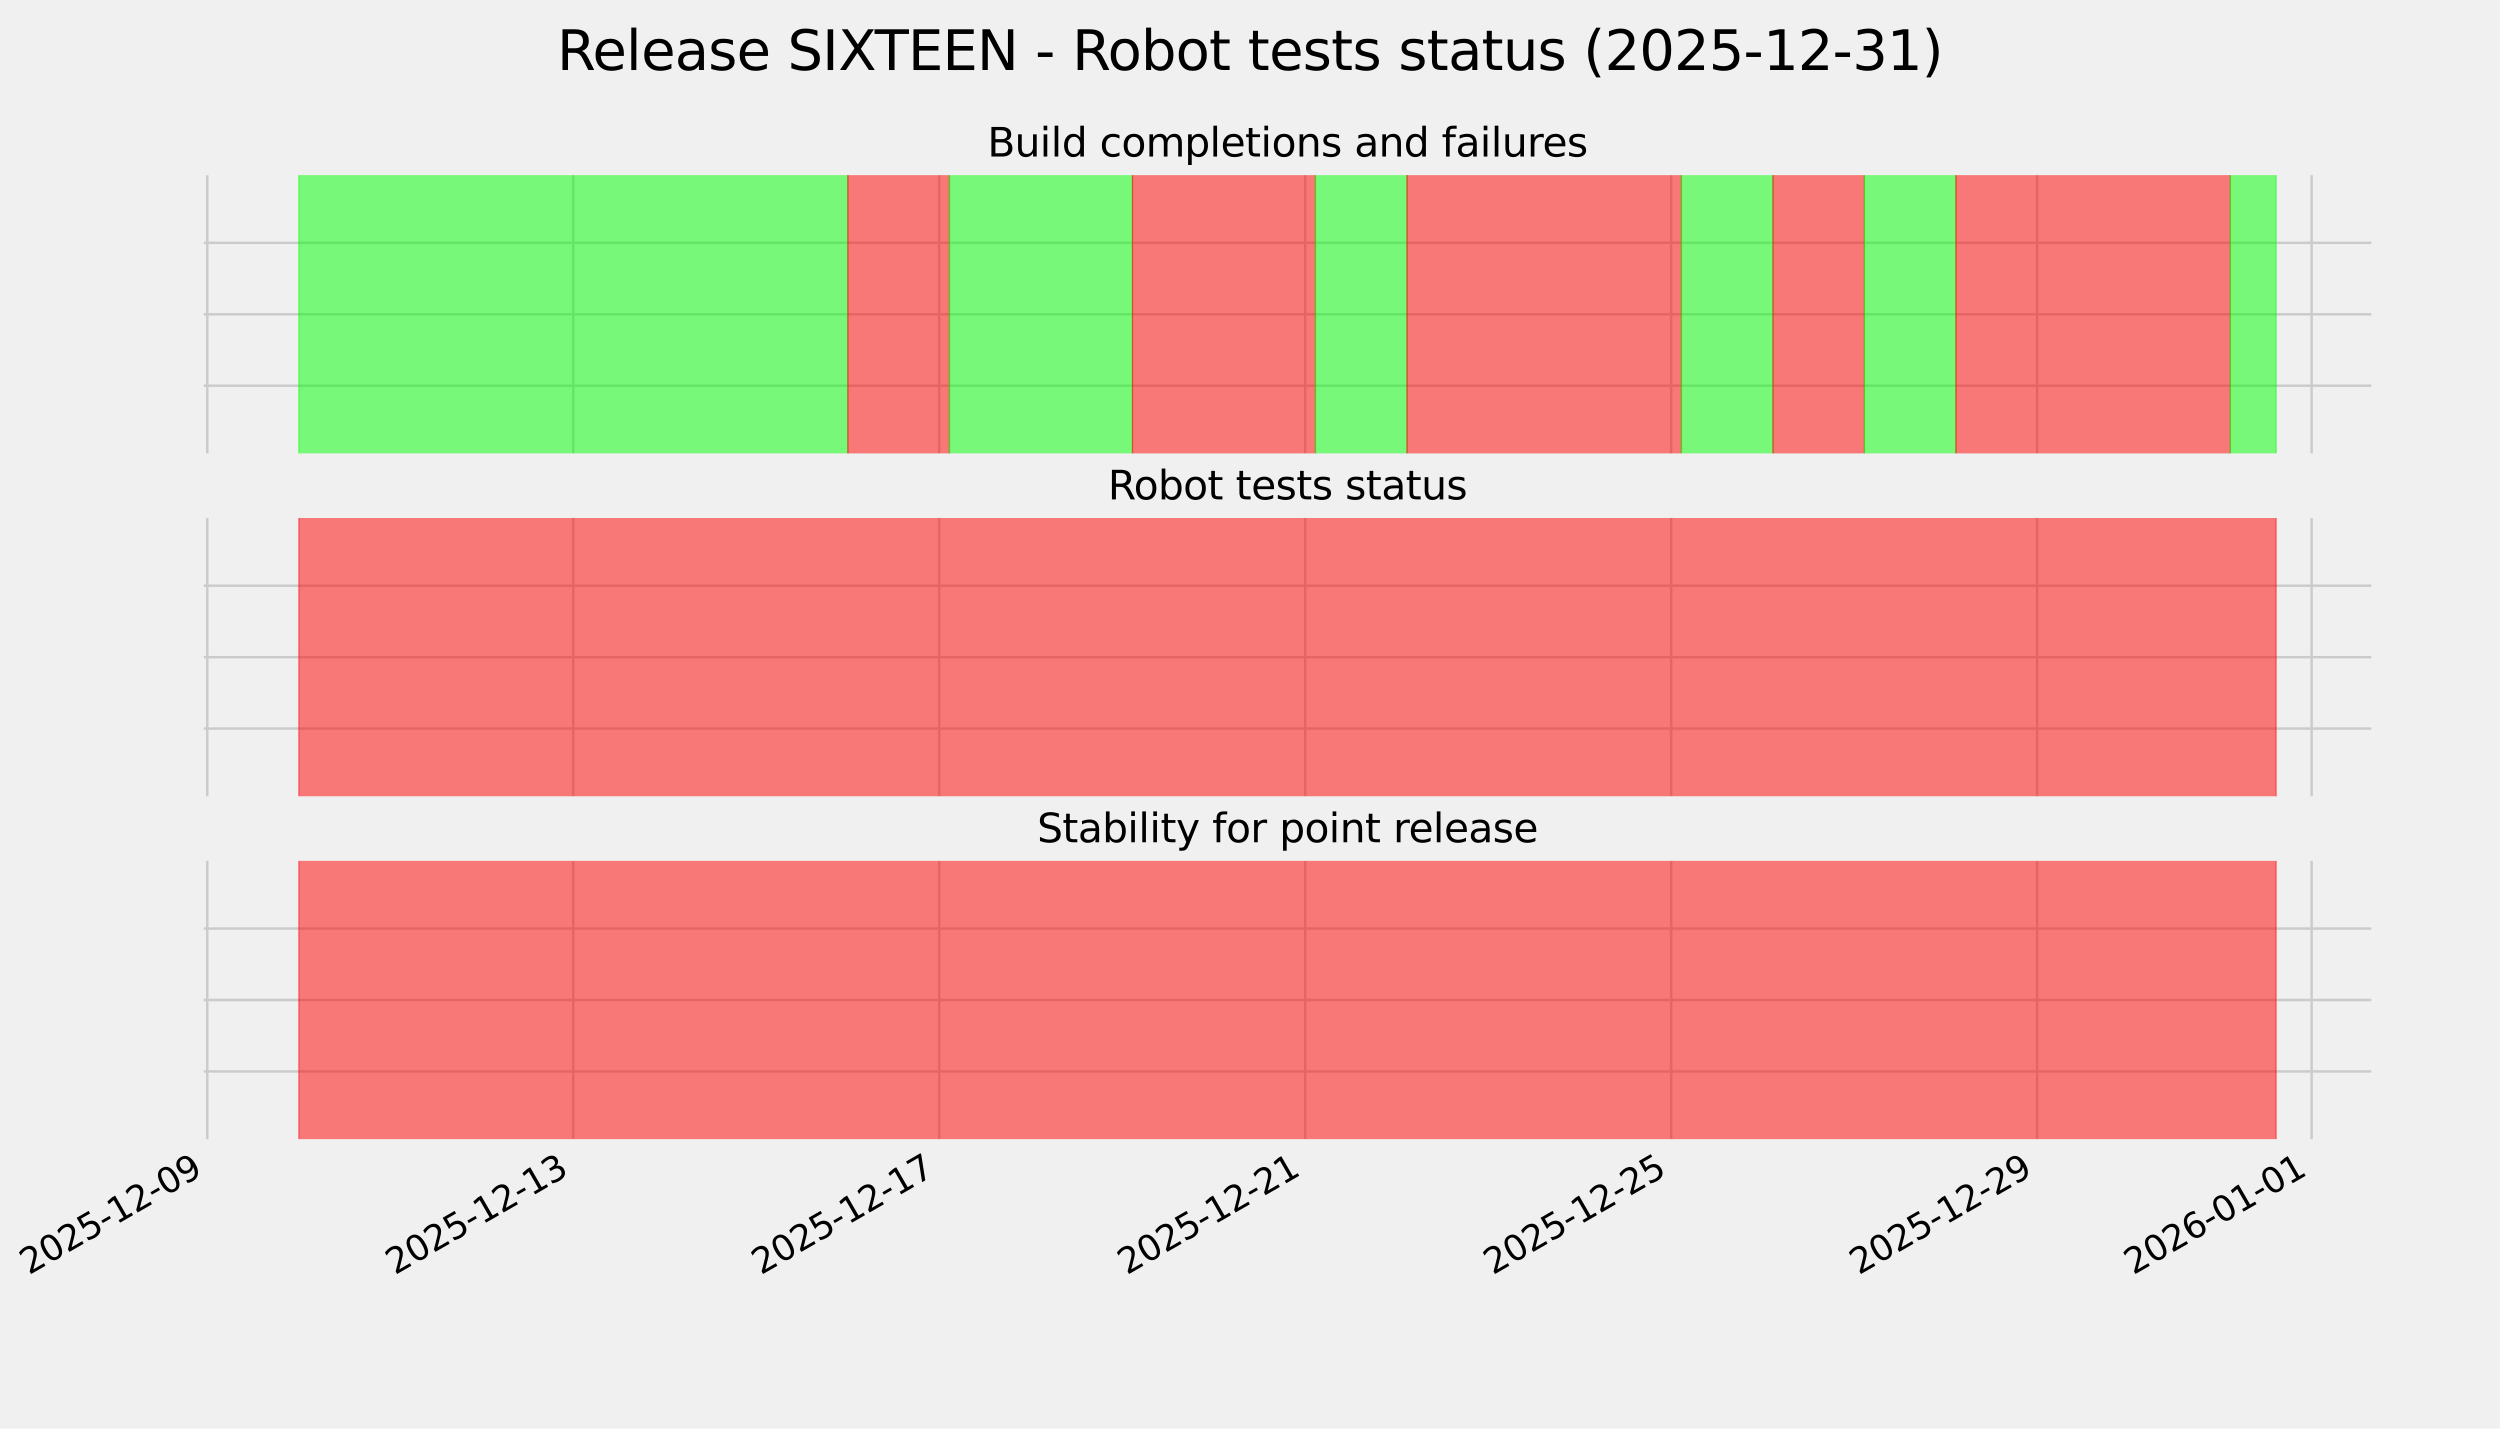 <?xml version="1.0" encoding="utf-8" standalone="no"?>
<!DOCTYPE svg PUBLIC "-//W3C//DTD SVG 1.1//EN"
  "http://www.w3.org/Graphics/SVG/1.1/DTD/svg11.dtd">
<svg xmlns:xlink="http://www.w3.org/1999/xlink" width="1008pt" height="576pt" viewBox="0 0 1008 576" xmlns="http://www.w3.org/2000/svg" version="1.1">
 <defs>
  <style type="text/css">*{stroke-linejoin: round; stroke-linecap: butt}</style>
 </defs>
 <g id="figure_1">
  <g id="patch_1">
   <path d="M 0 576 
L 1008 576 
L 1008 0 
L 0 0 
z
" style="fill: #f0f0f0"/>
  </g>
  <g id="axes_1">
   <g id="patch_2">
    <path d="M 80.64 184.32 
L 957.6 184.32 
L 957.6 69.12 
L 80.64 69.12 
z
" style="fill: #f0f0f0"/>
   </g>
   <g id="matplotlib.axis_1">
    <g id="xtick_1">
     <g id="line2d_1">
      <path d="M 83.572 184.32 
L 83.572 69.12 
" clip-path="url(#pb6ac42950c)" style="fill: none; stroke: #cbcbcb"/>
     </g>
     <g id="line2d_2"/>
    </g>
    <g id="xtick_2">
     <g id="line2d_3">
      <path d="M 231.133 184.32 
L 231.133 69.12 
" clip-path="url(#pb6ac42950c)" style="fill: none; stroke: #cbcbcb"/>
     </g>
     <g id="line2d_4"/>
    </g>
    <g id="xtick_3">
     <g id="line2d_5">
      <path d="M 378.693 184.32 
L 378.693 69.12 
" clip-path="url(#pb6ac42950c)" style="fill: none; stroke: #cbcbcb"/>
     </g>
     <g id="line2d_6"/>
    </g>
    <g id="xtick_4">
     <g id="line2d_7">
      <path d="M 526.254 184.32 
L 526.254 69.12 
" clip-path="url(#pb6ac42950c)" style="fill: none; stroke: #cbcbcb"/>
     </g>
     <g id="line2d_8"/>
    </g>
    <g id="xtick_5">
     <g id="line2d_9">
      <path d="M 673.814 184.32 
L 673.814 69.12 
" clip-path="url(#pb6ac42950c)" style="fill: none; stroke: #cbcbcb"/>
     </g>
     <g id="line2d_10"/>
    </g>
    <g id="xtick_6">
     <g id="line2d_11">
      <path d="M 821.375 184.32 
L 821.375 69.12 
" clip-path="url(#pb6ac42950c)" style="fill: none; stroke: #cbcbcb"/>
     </g>
     <g id="line2d_12"/>
    </g>
    <g id="xtick_7">
     <g id="line2d_13">
      <path d="M 932.045 184.32 
L 932.045 69.12 
" clip-path="url(#pb6ac42950c)" style="fill: none; stroke: #cbcbcb"/>
     </g>
     <g id="line2d_14"/>
    </g>
   </g>
   <g id="matplotlib.axis_2">
    <g id="ytick_1">
     <g id="line2d_15">
      <path d="M 80.64 184.32 
L 957.6 184.32 
" clip-path="url(#pb6ac42950c)" style="fill: none; stroke: #cbcbcb"/>
     </g>
     <g id="line2d_16"/>
    </g>
    <g id="ytick_2">
     <g id="line2d_17">
      <path d="M 80.64 155.52 
L 957.6 155.52 
" clip-path="url(#pb6ac42950c)" style="fill: none; stroke: #cbcbcb"/>
     </g>
     <g id="line2d_18"/>
    </g>
    <g id="ytick_3">
     <g id="line2d_19">
      <path d="M 80.64 126.72 
L 957.6 126.72 
" clip-path="url(#pb6ac42950c)" style="fill: none; stroke: #cbcbcb"/>
     </g>
     <g id="line2d_20"/>
    </g>
    <g id="ytick_4">
     <g id="line2d_21">
      <path d="M 80.64 97.92 
L 957.6 97.92 
" clip-path="url(#pb6ac42950c)" style="fill: none; stroke: #cbcbcb"/>
     </g>
     <g id="line2d_22"/>
    </g>
    <g id="ytick_5">
     <g id="line2d_23">
      <path d="M 80.64 69.12 
L 957.6 69.12 
" clip-path="url(#pb6ac42950c)" style="fill: none; stroke: #cbcbcb"/>
     </g>
     <g id="line2d_24"/>
    </g>
   </g>
   <g id="patch_3">
    <path d="M 120.502 184.32 
L 341.842 184.32 
L 341.842 69.12 
L 120.502 69.12 
z
" clip-path="url(#pb6ac42950c)" style="fill: #00ff00; opacity: 0.5; stroke: #00ff00; stroke-width: 0.5; stroke-linejoin: miter"/>
   </g>
   <g id="patch_4">
    <path d="M 341.842 184.32 
L 382.832 184.32 
L 382.832 69.12 
L 341.842 69.12 
z
" clip-path="url(#pb6ac42950c)" style="fill: #ff0000; opacity: 0.5; stroke: #ff0000; stroke-width: 0.5; stroke-linejoin: miter"/>
   </g>
   <g id="patch_5">
    <path d="M 382.832 184.32 
L 456.611 184.32 
L 456.611 69.12 
L 382.832 69.12 
z
" clip-path="url(#pb6ac42950c)" style="fill: #00ff00; opacity: 0.5; stroke: #00ff00; stroke-width: 0.5; stroke-linejoin: miter"/>
   </g>
   <g id="patch_6">
    <path d="M 456.611 184.32 
L 530.392 184.32 
L 530.392 69.12 
L 456.611 69.12 
z
" clip-path="url(#pb6ac42950c)" style="fill: #ff0000; opacity: 0.5; stroke: #ff0000; stroke-width: 0.5; stroke-linejoin: miter"/>
   </g>
   <g id="patch_7">
    <path d="M 530.392 184.32 
L 567.282 184.32 
L 567.282 69.12 
L 530.392 69.12 
z
" clip-path="url(#pb6ac42950c)" style="fill: #00ff00; opacity: 0.5; stroke: #00ff00; stroke-width: 0.5; stroke-linejoin: miter"/>
   </g>
   <g id="patch_8">
    <path d="M 567.282 184.32 
L 677.953 184.32 
L 677.953 69.12 
L 567.282 69.12 
z
" clip-path="url(#pb6ac42950c)" style="fill: #ff0000; opacity: 0.5; stroke: #ff0000; stroke-width: 0.5; stroke-linejoin: miter"/>
   </g>
   <g id="patch_9">
    <path d="M 677.953 184.32 
L 714.842 184.32 
L 714.842 69.12 
L 677.953 69.12 
z
" clip-path="url(#pb6ac42950c)" style="fill: #00ff00; opacity: 0.5; stroke: #00ff00; stroke-width: 0.5; stroke-linejoin: miter"/>
   </g>
   <g id="patch_10">
    <path d="M 714.842 184.32 
L 751.733 184.32 
L 751.733 69.12 
L 714.842 69.12 
z
" clip-path="url(#pb6ac42950c)" style="fill: #ff0000; opacity: 0.5; stroke: #ff0000; stroke-width: 0.5; stroke-linejoin: miter"/>
   </g>
   <g id="patch_11">
    <path d="M 751.733 184.32 
L 788.623 184.32 
L 788.623 69.12 
L 751.733 69.12 
z
" clip-path="url(#pb6ac42950c)" style="fill: #00ff00; opacity: 0.5; stroke: #00ff00; stroke-width: 0.5; stroke-linejoin: miter"/>
   </g>
   <g id="patch_12">
    <path d="M 788.623 184.32 
L 899.293 184.32 
L 899.293 69.12 
L 788.623 69.12 
z
" clip-path="url(#pb6ac42950c)" style="fill: #ff0000; opacity: 0.5; stroke: #ff0000; stroke-width: 0.5; stroke-linejoin: miter"/>
   </g>
   <g id="patch_13">
    <path d="M 899.293 184.32 
L 917.738 184.32 
L 917.738 69.12 
L 899.293 69.12 
z
" clip-path="url(#pb6ac42950c)" style="fill: #00ff00; opacity: 0.5; stroke: #00ff00; stroke-width: 0.5; stroke-linejoin: miter"/>
   </g>
   <g id="patch_14">
    <path d="M 80.64 184.32 
L 80.64 69.12 
" style="fill: none; stroke: #f0f0f0; stroke-width: 3; stroke-linejoin: miter; stroke-linecap: square"/>
   </g>
   <g id="patch_15">
    <path d="M 957.6 184.32 
L 957.6 69.12 
" style="fill: none; stroke: #f0f0f0; stroke-width: 3; stroke-linejoin: miter; stroke-linecap: square"/>
   </g>
   <g id="patch_16">
    <path d="M 80.64 184.32 
L 957.6 184.32 
" style="fill: none; stroke: #f0f0f0; stroke-width: 3; stroke-linejoin: miter; stroke-linecap: square"/>
   </g>
   <g id="patch_17">
    <path d="M 80.64 69.12 
L 957.6 69.12 
" style="fill: none; stroke: #f0f0f0; stroke-width: 3; stroke-linejoin: miter; stroke-linecap: square"/>
   </g>
   <g id="text_1">
    <!-- Build completions and failures -->
    <g transform="translate(398.125 63.12) scale(0.16 -0.16)">
     <defs>
      <path id="DejaVuSans-42" d="M 1259 2228 
L 1259 519 
L 2272 519 
Q 2781 519 3026 730 
Q 3272 941 3272 1375 
Q 3272 1813 3026 2020 
Q 2781 2228 2272 2228 
L 1259 2228 
z
M 1259 4147 
L 1259 2741 
L 2194 2741 
Q 2656 2741 2882 2914 
Q 3109 3088 3109 3444 
Q 3109 3797 2882 3972 
Q 2656 4147 2194 4147 
L 1259 4147 
z
M 628 4666 
L 2241 4666 
Q 2963 4666 3353 4366 
Q 3744 4066 3744 3513 
Q 3744 3084 3544 2831 
Q 3344 2578 2956 2516 
Q 3422 2416 3680 2098 
Q 3938 1781 3938 1306 
Q 3938 681 3513 340 
Q 3088 0 2303 0 
L 628 0 
L 628 4666 
z
" transform="scale(0.016)"/>
      <path id="DejaVuSans-75" d="M 544 1381 
L 544 3500 
L 1119 3500 
L 1119 1403 
Q 1119 906 1312 657 
Q 1506 409 1894 409 
Q 2359 409 2629 706 
Q 2900 1003 2900 1516 
L 2900 3500 
L 3475 3500 
L 3475 0 
L 2900 0 
L 2900 538 
Q 2691 219 2414 64 
Q 2138 -91 1772 -91 
Q 1169 -91 856 284 
Q 544 659 544 1381 
z
M 1991 3584 
L 1991 3584 
z
" transform="scale(0.016)"/>
      <path id="DejaVuSans-69" d="M 603 3500 
L 1178 3500 
L 1178 0 
L 603 0 
L 603 3500 
z
M 603 4863 
L 1178 4863 
L 1178 4134 
L 603 4134 
L 603 4863 
z
" transform="scale(0.016)"/>
      <path id="DejaVuSans-6c" d="M 603 4863 
L 1178 4863 
L 1178 0 
L 603 0 
L 603 4863 
z
" transform="scale(0.016)"/>
      <path id="DejaVuSans-64" d="M 2906 2969 
L 2906 4863 
L 3481 4863 
L 3481 0 
L 2906 0 
L 2906 525 
Q 2725 213 2448 61 
Q 2172 -91 1784 -91 
Q 1150 -91 751 415 
Q 353 922 353 1747 
Q 353 2572 751 3078 
Q 1150 3584 1784 3584 
Q 2172 3584 2448 3432 
Q 2725 3281 2906 2969 
z
M 947 1747 
Q 947 1113 1208 752 
Q 1469 391 1925 391 
Q 2381 391 2643 752 
Q 2906 1113 2906 1747 
Q 2906 2381 2643 2742 
Q 2381 3103 1925 3103 
Q 1469 3103 1208 2742 
Q 947 2381 947 1747 
z
" transform="scale(0.016)"/>
      <path id="DejaVuSans-20" transform="scale(0.016)"/>
      <path id="DejaVuSans-63" d="M 3122 3366 
L 3122 2828 
Q 2878 2963 2633 3030 
Q 2388 3097 2138 3097 
Q 1578 3097 1268 2742 
Q 959 2388 959 1747 
Q 959 1106 1268 751 
Q 1578 397 2138 397 
Q 2388 397 2633 464 
Q 2878 531 3122 666 
L 3122 134 
Q 2881 22 2623 -34 
Q 2366 -91 2075 -91 
Q 1284 -91 818 406 
Q 353 903 353 1747 
Q 353 2603 823 3093 
Q 1294 3584 2113 3584 
Q 2378 3584 2631 3529 
Q 2884 3475 3122 3366 
z
" transform="scale(0.016)"/>
      <path id="DejaVuSans-6f" d="M 1959 3097 
Q 1497 3097 1228 2736 
Q 959 2375 959 1747 
Q 959 1119 1226 758 
Q 1494 397 1959 397 
Q 2419 397 2687 759 
Q 2956 1122 2956 1747 
Q 2956 2369 2687 2733 
Q 2419 3097 1959 3097 
z
M 1959 3584 
Q 2709 3584 3137 3096 
Q 3566 2609 3566 1747 
Q 3566 888 3137 398 
Q 2709 -91 1959 -91 
Q 1206 -91 779 398 
Q 353 888 353 1747 
Q 353 2609 779 3096 
Q 1206 3584 1959 3584 
z
" transform="scale(0.016)"/>
      <path id="DejaVuSans-6d" d="M 3328 2828 
Q 3544 3216 3844 3400 
Q 4144 3584 4550 3584 
Q 5097 3584 5394 3201 
Q 5691 2819 5691 2113 
L 5691 0 
L 5113 0 
L 5113 2094 
Q 5113 2597 4934 2840 
Q 4756 3084 4391 3084 
Q 3944 3084 3684 2787 
Q 3425 2491 3425 1978 
L 3425 0 
L 2847 0 
L 2847 2094 
Q 2847 2600 2669 2842 
Q 2491 3084 2119 3084 
Q 1678 3084 1418 2786 
Q 1159 2488 1159 1978 
L 1159 0 
L 581 0 
L 581 3500 
L 1159 3500 
L 1159 2956 
Q 1356 3278 1631 3431 
Q 1906 3584 2284 3584 
Q 2666 3584 2933 3390 
Q 3200 3197 3328 2828 
z
" transform="scale(0.016)"/>
      <path id="DejaVuSans-70" d="M 1159 525 
L 1159 -1331 
L 581 -1331 
L 581 3500 
L 1159 3500 
L 1159 2969 
Q 1341 3281 1617 3432 
Q 1894 3584 2278 3584 
Q 2916 3584 3314 3078 
Q 3713 2572 3713 1747 
Q 3713 922 3314 415 
Q 2916 -91 2278 -91 
Q 1894 -91 1617 61 
Q 1341 213 1159 525 
z
M 3116 1747 
Q 3116 2381 2855 2742 
Q 2594 3103 2138 3103 
Q 1681 3103 1420 2742 
Q 1159 2381 1159 1747 
Q 1159 1113 1420 752 
Q 1681 391 2138 391 
Q 2594 391 2855 752 
Q 3116 1113 3116 1747 
z
" transform="scale(0.016)"/>
      <path id="DejaVuSans-65" d="M 3597 1894 
L 3597 1613 
L 953 1613 
Q 991 1019 1311 708 
Q 1631 397 2203 397 
Q 2534 397 2845 478 
Q 3156 559 3463 722 
L 3463 178 
Q 3153 47 2828 -22 
Q 2503 -91 2169 -91 
Q 1331 -91 842 396 
Q 353 884 353 1716 
Q 353 2575 817 3079 
Q 1281 3584 2069 3584 
Q 2775 3584 3186 3129 
Q 3597 2675 3597 1894 
z
M 3022 2063 
Q 3016 2534 2758 2815 
Q 2500 3097 2075 3097 
Q 1594 3097 1305 2825 
Q 1016 2553 972 2059 
L 3022 2063 
z
" transform="scale(0.016)"/>
      <path id="DejaVuSans-74" d="M 1172 4494 
L 1172 3500 
L 2356 3500 
L 2356 3053 
L 1172 3053 
L 1172 1153 
Q 1172 725 1289 603 
Q 1406 481 1766 481 
L 2356 481 
L 2356 0 
L 1766 0 
Q 1100 0 847 248 
Q 594 497 594 1153 
L 594 3053 
L 172 3053 
L 172 3500 
L 594 3500 
L 594 4494 
L 1172 4494 
z
" transform="scale(0.016)"/>
      <path id="DejaVuSans-6e" d="M 3513 2113 
L 3513 0 
L 2938 0 
L 2938 2094 
Q 2938 2591 2744 2837 
Q 2550 3084 2163 3084 
Q 1697 3084 1428 2787 
Q 1159 2491 1159 1978 
L 1159 0 
L 581 0 
L 581 3500 
L 1159 3500 
L 1159 2956 
Q 1366 3272 1645 3428 
Q 1925 3584 2291 3584 
Q 2894 3584 3203 3211 
Q 3513 2838 3513 2113 
z
" transform="scale(0.016)"/>
      <path id="DejaVuSans-73" d="M 2834 3397 
L 2834 2853 
Q 2591 2978 2328 3040 
Q 2066 3103 1784 3103 
Q 1356 3103 1142 2972 
Q 928 2841 928 2578 
Q 928 2378 1081 2264 
Q 1234 2150 1697 2047 
L 1894 2003 
Q 2506 1872 2764 1633 
Q 3022 1394 3022 966 
Q 3022 478 2636 193 
Q 2250 -91 1575 -91 
Q 1294 -91 989 -36 
Q 684 19 347 128 
L 347 722 
Q 666 556 975 473 
Q 1284 391 1588 391 
Q 1994 391 2212 530 
Q 2431 669 2431 922 
Q 2431 1156 2273 1281 
Q 2116 1406 1581 1522 
L 1381 1569 
Q 847 1681 609 1914 
Q 372 2147 372 2553 
Q 372 3047 722 3315 
Q 1072 3584 1716 3584 
Q 2034 3584 2315 3537 
Q 2597 3491 2834 3397 
z
" transform="scale(0.016)"/>
      <path id="DejaVuSans-61" d="M 2194 1759 
Q 1497 1759 1228 1600 
Q 959 1441 959 1056 
Q 959 750 1161 570 
Q 1363 391 1709 391 
Q 2188 391 2477 730 
Q 2766 1069 2766 1631 
L 2766 1759 
L 2194 1759 
z
M 3341 1997 
L 3341 0 
L 2766 0 
L 2766 531 
Q 2569 213 2275 61 
Q 1981 -91 1556 -91 
Q 1019 -91 701 211 
Q 384 513 384 1019 
Q 384 1609 779 1909 
Q 1175 2209 1959 2209 
L 2766 2209 
L 2766 2266 
Q 2766 2663 2505 2880 
Q 2244 3097 1772 3097 
Q 1472 3097 1187 3025 
Q 903 2953 641 2809 
L 641 3341 
Q 956 3463 1253 3523 
Q 1550 3584 1831 3584 
Q 2591 3584 2966 3190 
Q 3341 2797 3341 1997 
z
" transform="scale(0.016)"/>
      <path id="DejaVuSans-66" d="M 2375 4863 
L 2375 4384 
L 1825 4384 
Q 1516 4384 1395 4259 
Q 1275 4134 1275 3809 
L 1275 3500 
L 2222 3500 
L 2222 3053 
L 1275 3053 
L 1275 0 
L 697 0 
L 697 3053 
L 147 3053 
L 147 3500 
L 697 3500 
L 697 3744 
Q 697 4328 969 4595 
Q 1241 4863 1831 4863 
L 2375 4863 
z
" transform="scale(0.016)"/>
      <path id="DejaVuSans-72" d="M 2631 2963 
Q 2534 3019 2420 3045 
Q 2306 3072 2169 3072 
Q 1681 3072 1420 2755 
Q 1159 2438 1159 1844 
L 1159 0 
L 581 0 
L 581 3500 
L 1159 3500 
L 1159 2956 
Q 1341 3275 1631 3429 
Q 1922 3584 2338 3584 
Q 2397 3584 2469 3576 
Q 2541 3569 2628 3553 
L 2631 2963 
z
" transform="scale(0.016)"/>
     </defs>
     <use xlink:href="#DejaVuSans-42"/>
     <use xlink:href="#DejaVuSans-75" transform="translate(68.604 0)"/>
     <use xlink:href="#DejaVuSans-69" transform="translate(131.982 0)"/>
     <use xlink:href="#DejaVuSans-6c" transform="translate(159.766 0)"/>
     <use xlink:href="#DejaVuSans-64" transform="translate(187.549 0)"/>
     <use xlink:href="#DejaVuSans-20" transform="translate(251.025 0)"/>
     <use xlink:href="#DejaVuSans-63" transform="translate(282.812 0)"/>
     <use xlink:href="#DejaVuSans-6f" transform="translate(337.793 0)"/>
     <use xlink:href="#DejaVuSans-6d" transform="translate(398.975 0)"/>
     <use xlink:href="#DejaVuSans-70" transform="translate(496.387 0)"/>
     <use xlink:href="#DejaVuSans-6c" transform="translate(559.863 0)"/>
     <use xlink:href="#DejaVuSans-65" transform="translate(587.646 0)"/>
     <use xlink:href="#DejaVuSans-74" transform="translate(649.17 0)"/>
     <use xlink:href="#DejaVuSans-69" transform="translate(688.379 0)"/>
     <use xlink:href="#DejaVuSans-6f" transform="translate(716.162 0)"/>
     <use xlink:href="#DejaVuSans-6e" transform="translate(777.344 0)"/>
     <use xlink:href="#DejaVuSans-73" transform="translate(840.723 0)"/>
     <use xlink:href="#DejaVuSans-20" transform="translate(892.822 0)"/>
     <use xlink:href="#DejaVuSans-61" transform="translate(924.609 0)"/>
     <use xlink:href="#DejaVuSans-6e" transform="translate(985.889 0)"/>
     <use xlink:href="#DejaVuSans-64" transform="translate(1049.268 0)"/>
     <use xlink:href="#DejaVuSans-20" transform="translate(1112.744 0)"/>
     <use xlink:href="#DejaVuSans-66" transform="translate(1144.531 0)"/>
     <use xlink:href="#DejaVuSans-61" transform="translate(1179.736 0)"/>
     <use xlink:href="#DejaVuSans-69" transform="translate(1241.016 0)"/>
     <use xlink:href="#DejaVuSans-6c" transform="translate(1268.799 0)"/>
     <use xlink:href="#DejaVuSans-75" transform="translate(1296.582 0)"/>
     <use xlink:href="#DejaVuSans-72" transform="translate(1359.961 0)"/>
     <use xlink:href="#DejaVuSans-65" transform="translate(1398.824 0)"/>
     <use xlink:href="#DejaVuSans-73" transform="translate(1460.348 0)"/>
    </g>
   </g>
  </g>
  <g id="axes_2">
   <g id="patch_18">
    <path d="M 80.64 322.56 
L 957.6 322.56 
L 957.6 207.36 
L 80.64 207.36 
z
" style="fill: #f0f0f0"/>
   </g>
   <g id="matplotlib.axis_3">
    <g id="xtick_8">
     <g id="line2d_25">
      <path d="M 83.572 322.56 
L 83.572 207.36 
" clip-path="url(#paf568fd655)" style="fill: none; stroke: #cbcbcb"/>
     </g>
     <g id="line2d_26"/>
    </g>
    <g id="xtick_9">
     <g id="line2d_27">
      <path d="M 231.133 322.56 
L 231.133 207.36 
" clip-path="url(#paf568fd655)" style="fill: none; stroke: #cbcbcb"/>
     </g>
     <g id="line2d_28"/>
    </g>
    <g id="xtick_10">
     <g id="line2d_29">
      <path d="M 378.693 322.56 
L 378.693 207.36 
" clip-path="url(#paf568fd655)" style="fill: none; stroke: #cbcbcb"/>
     </g>
     <g id="line2d_30"/>
    </g>
    <g id="xtick_11">
     <g id="line2d_31">
      <path d="M 526.254 322.56 
L 526.254 207.36 
" clip-path="url(#paf568fd655)" style="fill: none; stroke: #cbcbcb"/>
     </g>
     <g id="line2d_32"/>
    </g>
    <g id="xtick_12">
     <g id="line2d_33">
      <path d="M 673.814 322.56 
L 673.814 207.36 
" clip-path="url(#paf568fd655)" style="fill: none; stroke: #cbcbcb"/>
     </g>
     <g id="line2d_34"/>
    </g>
    <g id="xtick_13">
     <g id="line2d_35">
      <path d="M 821.375 322.56 
L 821.375 207.36 
" clip-path="url(#paf568fd655)" style="fill: none; stroke: #cbcbcb"/>
     </g>
     <g id="line2d_36"/>
    </g>
    <g id="xtick_14">
     <g id="line2d_37">
      <path d="M 932.045 322.56 
L 932.045 207.36 
" clip-path="url(#paf568fd655)" style="fill: none; stroke: #cbcbcb"/>
     </g>
     <g id="line2d_38"/>
    </g>
   </g>
   <g id="matplotlib.axis_4">
    <g id="ytick_6">
     <g id="line2d_39">
      <path d="M 80.64 322.56 
L 957.6 322.56 
" clip-path="url(#paf568fd655)" style="fill: none; stroke: #cbcbcb"/>
     </g>
     <g id="line2d_40"/>
    </g>
    <g id="ytick_7">
     <g id="line2d_41">
      <path d="M 80.64 293.76 
L 957.6 293.76 
" clip-path="url(#paf568fd655)" style="fill: none; stroke: #cbcbcb"/>
     </g>
     <g id="line2d_42"/>
    </g>
    <g id="ytick_8">
     <g id="line2d_43">
      <path d="M 80.64 264.96 
L 957.6 264.96 
" clip-path="url(#paf568fd655)" style="fill: none; stroke: #cbcbcb"/>
     </g>
     <g id="line2d_44"/>
    </g>
    <g id="ytick_9">
     <g id="line2d_45">
      <path d="M 80.64 236.16 
L 957.6 236.16 
" clip-path="url(#paf568fd655)" style="fill: none; stroke: #cbcbcb"/>
     </g>
     <g id="line2d_46"/>
    </g>
    <g id="ytick_10">
     <g id="line2d_47">
      <path d="M 80.64 207.36 
L 957.6 207.36 
" clip-path="url(#paf568fd655)" style="fill: none; stroke: #cbcbcb"/>
     </g>
     <g id="line2d_48"/>
    </g>
   </g>
   <g id="patch_19">
    <path d="M 120.502 322.56 
L 917.738 322.56 
L 917.738 207.36 
L 120.502 207.36 
z
" clip-path="url(#paf568fd655)" style="fill: #ff0000; opacity: 0.5; stroke: #ff0000; stroke-width: 0.5; stroke-linejoin: miter"/>
   </g>
   <g id="patch_20">
    <path d="M 80.64 322.56 
L 80.64 207.36 
" style="fill: none; stroke: #f0f0f0; stroke-width: 3; stroke-linejoin: miter; stroke-linecap: square"/>
   </g>
   <g id="patch_21">
    <path d="M 957.6 322.56 
L 957.6 207.36 
" style="fill: none; stroke: #f0f0f0; stroke-width: 3; stroke-linejoin: miter; stroke-linecap: square"/>
   </g>
   <g id="patch_22">
    <path d="M 80.64 322.56 
L 957.6 322.56 
" style="fill: none; stroke: #f0f0f0; stroke-width: 3; stroke-linejoin: miter; stroke-linecap: square"/>
   </g>
   <g id="patch_23">
    <path d="M 80.64 207.36 
L 957.6 207.36 
" style="fill: none; stroke: #f0f0f0; stroke-width: 3; stroke-linejoin: miter; stroke-linecap: square"/>
   </g>
   <g id="text_2">
    <!-- Robot tests status -->
    <g transform="translate(446.721 201.36) scale(0.16 -0.16)">
     <defs>
      <path id="DejaVuSans-52" d="M 2841 2188 
Q 3044 2119 3236 1894 
Q 3428 1669 3622 1275 
L 4263 0 
L 3584 0 
L 2988 1197 
Q 2756 1666 2539 1819 
Q 2322 1972 1947 1972 
L 1259 1972 
L 1259 0 
L 628 0 
L 628 4666 
L 2053 4666 
Q 2853 4666 3247 4331 
Q 3641 3997 3641 3322 
Q 3641 2881 3436 2590 
Q 3231 2300 2841 2188 
z
M 1259 4147 
L 1259 2491 
L 2053 2491 
Q 2509 2491 2742 2702 
Q 2975 2913 2975 3322 
Q 2975 3731 2742 3939 
Q 2509 4147 2053 4147 
L 1259 4147 
z
" transform="scale(0.016)"/>
      <path id="DejaVuSans-62" d="M 3116 1747 
Q 3116 2381 2855 2742 
Q 2594 3103 2138 3103 
Q 1681 3103 1420 2742 
Q 1159 2381 1159 1747 
Q 1159 1113 1420 752 
Q 1681 391 2138 391 
Q 2594 391 2855 752 
Q 3116 1113 3116 1747 
z
M 1159 2969 
Q 1341 3281 1617 3432 
Q 1894 3584 2278 3584 
Q 2916 3584 3314 3078 
Q 3713 2572 3713 1747 
Q 3713 922 3314 415 
Q 2916 -91 2278 -91 
Q 1894 -91 1617 61 
Q 1341 213 1159 525 
L 1159 0 
L 581 0 
L 581 4863 
L 1159 4863 
L 1159 2969 
z
" transform="scale(0.016)"/>
     </defs>
     <use xlink:href="#DejaVuSans-52"/>
     <use xlink:href="#DejaVuSans-6f" transform="translate(64.982 0)"/>
     <use xlink:href="#DejaVuSans-62" transform="translate(126.164 0)"/>
     <use xlink:href="#DejaVuSans-6f" transform="translate(189.641 0)"/>
     <use xlink:href="#DejaVuSans-74" transform="translate(250.822 0)"/>
     <use xlink:href="#DejaVuSans-20" transform="translate(290.031 0)"/>
     <use xlink:href="#DejaVuSans-74" transform="translate(321.818 0)"/>
     <use xlink:href="#DejaVuSans-65" transform="translate(361.027 0)"/>
     <use xlink:href="#DejaVuSans-73" transform="translate(422.551 0)"/>
     <use xlink:href="#DejaVuSans-74" transform="translate(474.65 0)"/>
     <use xlink:href="#DejaVuSans-73" transform="translate(513.859 0)"/>
     <use xlink:href="#DejaVuSans-20" transform="translate(565.959 0)"/>
     <use xlink:href="#DejaVuSans-73" transform="translate(597.746 0)"/>
     <use xlink:href="#DejaVuSans-74" transform="translate(649.846 0)"/>
     <use xlink:href="#DejaVuSans-61" transform="translate(689.055 0)"/>
     <use xlink:href="#DejaVuSans-74" transform="translate(750.334 0)"/>
     <use xlink:href="#DejaVuSans-75" transform="translate(789.543 0)"/>
     <use xlink:href="#DejaVuSans-73" transform="translate(852.922 0)"/>
    </g>
   </g>
  </g>
  <g id="axes_3">
   <g id="patch_24">
    <path d="M 80.64 460.8 
L 957.6 460.8 
L 957.6 345.6 
L 80.64 345.6 
z
" style="fill: #f0f0f0"/>
   </g>
   <g id="matplotlib.axis_5">
    <g id="xtick_15">
     <g id="line2d_49">
      <path d="M 83.572 460.8 
L 83.572 345.6 
" clip-path="url(#pe9b28dfee0)" style="fill: none; stroke: #cbcbcb"/>
     </g>
     <g id="line2d_50"/>
     <g id="text_3">
      <!-- 2025-12-09 -->
      <g transform="translate(11.655 514.194) rotate(-30) scale(0.14 -0.14)">
       <defs>
        <path id="DejaVuSans-32" d="M 1228 531 
L 3431 531 
L 3431 0 
L 469 0 
L 469 531 
Q 828 903 1448 1529 
Q 2069 2156 2228 2338 
Q 2531 2678 2651 2914 
Q 2772 3150 2772 3378 
Q 2772 3750 2511 3984 
Q 2250 4219 1831 4219 
Q 1534 4219 1204 4116 
Q 875 4013 500 3803 
L 500 4441 
Q 881 4594 1212 4672 
Q 1544 4750 1819 4750 
Q 2544 4750 2975 4387 
Q 3406 4025 3406 3419 
Q 3406 3131 3298 2873 
Q 3191 2616 2906 2266 
Q 2828 2175 2409 1742 
Q 1991 1309 1228 531 
z
" transform="scale(0.016)"/>
        <path id="DejaVuSans-30" d="M 2034 4250 
Q 1547 4250 1301 3770 
Q 1056 3291 1056 2328 
Q 1056 1369 1301 889 
Q 1547 409 2034 409 
Q 2525 409 2770 889 
Q 3016 1369 3016 2328 
Q 3016 3291 2770 3770 
Q 2525 4250 2034 4250 
z
M 2034 4750 
Q 2819 4750 3233 4129 
Q 3647 3509 3647 2328 
Q 3647 1150 3233 529 
Q 2819 -91 2034 -91 
Q 1250 -91 836 529 
Q 422 1150 422 2328 
Q 422 3509 836 4129 
Q 1250 4750 2034 4750 
z
" transform="scale(0.016)"/>
        <path id="DejaVuSans-35" d="M 691 4666 
L 3169 4666 
L 3169 4134 
L 1269 4134 
L 1269 2991 
Q 1406 3038 1543 3061 
Q 1681 3084 1819 3084 
Q 2600 3084 3056 2656 
Q 3513 2228 3513 1497 
Q 3513 744 3044 326 
Q 2575 -91 1722 -91 
Q 1428 -91 1123 -41 
Q 819 9 494 109 
L 494 744 
Q 775 591 1075 516 
Q 1375 441 1709 441 
Q 2250 441 2565 725 
Q 2881 1009 2881 1497 
Q 2881 1984 2565 2268 
Q 2250 2553 1709 2553 
Q 1456 2553 1204 2497 
Q 953 2441 691 2322 
L 691 4666 
z
" transform="scale(0.016)"/>
        <path id="DejaVuSans-2d" d="M 313 2009 
L 1997 2009 
L 1997 1497 
L 313 1497 
L 313 2009 
z
" transform="scale(0.016)"/>
        <path id="DejaVuSans-31" d="M 794 531 
L 1825 531 
L 1825 4091 
L 703 3866 
L 703 4441 
L 1819 4666 
L 2450 4666 
L 2450 531 
L 3481 531 
L 3481 0 
L 794 0 
L 794 531 
z
" transform="scale(0.016)"/>
        <path id="DejaVuSans-39" d="M 703 97 
L 703 672 
Q 941 559 1184 500 
Q 1428 441 1663 441 
Q 2288 441 2617 861 
Q 2947 1281 2994 2138 
Q 2813 1869 2534 1725 
Q 2256 1581 1919 1581 
Q 1219 1581 811 2004 
Q 403 2428 403 3163 
Q 403 3881 828 4315 
Q 1253 4750 1959 4750 
Q 2769 4750 3195 4129 
Q 3622 3509 3622 2328 
Q 3622 1225 3098 567 
Q 2575 -91 1691 -91 
Q 1453 -91 1209 -44 
Q 966 3 703 97 
z
M 1959 2075 
Q 2384 2075 2632 2365 
Q 2881 2656 2881 3163 
Q 2881 3666 2632 3958 
Q 2384 4250 1959 4250 
Q 1534 4250 1286 3958 
Q 1038 3666 1038 3163 
Q 1038 2656 1286 2365 
Q 1534 2075 1959 2075 
z
" transform="scale(0.016)"/>
       </defs>
       <use xlink:href="#DejaVuSans-32"/>
       <use xlink:href="#DejaVuSans-30" transform="translate(63.623 0)"/>
       <use xlink:href="#DejaVuSans-32" transform="translate(127.246 0)"/>
       <use xlink:href="#DejaVuSans-35" transform="translate(190.869 0)"/>
       <use xlink:href="#DejaVuSans-2d" transform="translate(254.492 0)"/>
       <use xlink:href="#DejaVuSans-31" transform="translate(290.576 0)"/>
       <use xlink:href="#DejaVuSans-32" transform="translate(354.199 0)"/>
       <use xlink:href="#DejaVuSans-2d" transform="translate(417.822 0)"/>
       <use xlink:href="#DejaVuSans-30" transform="translate(453.906 0)"/>
       <use xlink:href="#DejaVuSans-39" transform="translate(517.529 0)"/>
      </g>
     </g>
    </g>
    <g id="xtick_16">
     <g id="line2d_51">
      <path d="M 231.133 460.8 
L 231.133 345.6 
" clip-path="url(#pe9b28dfee0)" style="fill: none; stroke: #cbcbcb"/>
     </g>
     <g id="line2d_52"/>
     <g id="text_4">
      <!-- 2025-12-13 -->
      <g transform="translate(159.215 514.194) rotate(-30) scale(0.14 -0.14)">
       <defs>
        <path id="DejaVuSans-33" d="M 2597 2516 
Q 3050 2419 3304 2112 
Q 3559 1806 3559 1356 
Q 3559 666 3084 287 
Q 2609 -91 1734 -91 
Q 1441 -91 1130 -33 
Q 819 25 488 141 
L 488 750 
Q 750 597 1062 519 
Q 1375 441 1716 441 
Q 2309 441 2620 675 
Q 2931 909 2931 1356 
Q 2931 1769 2642 2001 
Q 2353 2234 1838 2234 
L 1294 2234 
L 1294 2753 
L 1863 2753 
Q 2328 2753 2575 2939 
Q 2822 3125 2822 3475 
Q 2822 3834 2567 4026 
Q 2313 4219 1838 4219 
Q 1578 4219 1281 4162 
Q 984 4106 628 3988 
L 628 4550 
Q 988 4650 1302 4700 
Q 1616 4750 1894 4750 
Q 2613 4750 3031 4423 
Q 3450 4097 3450 3541 
Q 3450 3153 3228 2886 
Q 3006 2619 2597 2516 
z
" transform="scale(0.016)"/>
       </defs>
       <use xlink:href="#DejaVuSans-32"/>
       <use xlink:href="#DejaVuSans-30" transform="translate(63.623 0)"/>
       <use xlink:href="#DejaVuSans-32" transform="translate(127.246 0)"/>
       <use xlink:href="#DejaVuSans-35" transform="translate(190.869 0)"/>
       <use xlink:href="#DejaVuSans-2d" transform="translate(254.492 0)"/>
       <use xlink:href="#DejaVuSans-31" transform="translate(290.576 0)"/>
       <use xlink:href="#DejaVuSans-32" transform="translate(354.199 0)"/>
       <use xlink:href="#DejaVuSans-2d" transform="translate(417.822 0)"/>
       <use xlink:href="#DejaVuSans-31" transform="translate(453.906 0)"/>
       <use xlink:href="#DejaVuSans-33" transform="translate(517.529 0)"/>
      </g>
     </g>
    </g>
    <g id="xtick_17">
     <g id="line2d_53">
      <path d="M 378.693 460.8 
L 378.693 345.6 
" clip-path="url(#pe9b28dfee0)" style="fill: none; stroke: #cbcbcb"/>
     </g>
     <g id="line2d_54"/>
     <g id="text_5">
      <!-- 2025-12-17 -->
      <g transform="translate(306.776 514.194) rotate(-30) scale(0.14 -0.14)">
       <defs>
        <path id="DejaVuSans-37" d="M 525 4666 
L 3525 4666 
L 3525 4397 
L 1831 0 
L 1172 0 
L 2766 4134 
L 525 4134 
L 525 4666 
z
" transform="scale(0.016)"/>
       </defs>
       <use xlink:href="#DejaVuSans-32"/>
       <use xlink:href="#DejaVuSans-30" transform="translate(63.623 0)"/>
       <use xlink:href="#DejaVuSans-32" transform="translate(127.246 0)"/>
       <use xlink:href="#DejaVuSans-35" transform="translate(190.869 0)"/>
       <use xlink:href="#DejaVuSans-2d" transform="translate(254.492 0)"/>
       <use xlink:href="#DejaVuSans-31" transform="translate(290.576 0)"/>
       <use xlink:href="#DejaVuSans-32" transform="translate(354.199 0)"/>
       <use xlink:href="#DejaVuSans-2d" transform="translate(417.822 0)"/>
       <use xlink:href="#DejaVuSans-31" transform="translate(453.906 0)"/>
       <use xlink:href="#DejaVuSans-37" transform="translate(517.529 0)"/>
      </g>
     </g>
    </g>
    <g id="xtick_18">
     <g id="line2d_55">
      <path d="M 526.254 460.8 
L 526.254 345.6 
" clip-path="url(#pe9b28dfee0)" style="fill: none; stroke: #cbcbcb"/>
     </g>
     <g id="line2d_56"/>
     <g id="text_6">
      <!-- 2025-12-21 -->
      <g transform="translate(454.337 514.194) rotate(-30) scale(0.14 -0.14)">
       <use xlink:href="#DejaVuSans-32"/>
       <use xlink:href="#DejaVuSans-30" transform="translate(63.623 0)"/>
       <use xlink:href="#DejaVuSans-32" transform="translate(127.246 0)"/>
       <use xlink:href="#DejaVuSans-35" transform="translate(190.869 0)"/>
       <use xlink:href="#DejaVuSans-2d" transform="translate(254.492 0)"/>
       <use xlink:href="#DejaVuSans-31" transform="translate(290.576 0)"/>
       <use xlink:href="#DejaVuSans-32" transform="translate(354.199 0)"/>
       <use xlink:href="#DejaVuSans-2d" transform="translate(417.822 0)"/>
       <use xlink:href="#DejaVuSans-32" transform="translate(453.906 0)"/>
       <use xlink:href="#DejaVuSans-31" transform="translate(517.529 0)"/>
      </g>
     </g>
    </g>
    <g id="xtick_19">
     <g id="line2d_57">
      <path d="M 673.814 460.8 
L 673.814 345.6 
" clip-path="url(#pe9b28dfee0)" style="fill: none; stroke: #cbcbcb"/>
     </g>
     <g id="line2d_58"/>
     <g id="text_7">
      <!-- 2025-12-25 -->
      <g transform="translate(601.897 514.194) rotate(-30) scale(0.14 -0.14)">
       <use xlink:href="#DejaVuSans-32"/>
       <use xlink:href="#DejaVuSans-30" transform="translate(63.623 0)"/>
       <use xlink:href="#DejaVuSans-32" transform="translate(127.246 0)"/>
       <use xlink:href="#DejaVuSans-35" transform="translate(190.869 0)"/>
       <use xlink:href="#DejaVuSans-2d" transform="translate(254.492 0)"/>
       <use xlink:href="#DejaVuSans-31" transform="translate(290.576 0)"/>
       <use xlink:href="#DejaVuSans-32" transform="translate(354.199 0)"/>
       <use xlink:href="#DejaVuSans-2d" transform="translate(417.822 0)"/>
       <use xlink:href="#DejaVuSans-32" transform="translate(453.906 0)"/>
       <use xlink:href="#DejaVuSans-35" transform="translate(517.529 0)"/>
      </g>
     </g>
    </g>
    <g id="xtick_20">
     <g id="line2d_59">
      <path d="M 821.375 460.8 
L 821.375 345.6 
" clip-path="url(#pe9b28dfee0)" style="fill: none; stroke: #cbcbcb"/>
     </g>
     <g id="line2d_60"/>
     <g id="text_8">
      <!-- 2025-12-29 -->
      <g transform="translate(749.458 514.194) rotate(-30) scale(0.14 -0.14)">
       <use xlink:href="#DejaVuSans-32"/>
       <use xlink:href="#DejaVuSans-30" transform="translate(63.623 0)"/>
       <use xlink:href="#DejaVuSans-32" transform="translate(127.246 0)"/>
       <use xlink:href="#DejaVuSans-35" transform="translate(190.869 0)"/>
       <use xlink:href="#DejaVuSans-2d" transform="translate(254.492 0)"/>
       <use xlink:href="#DejaVuSans-31" transform="translate(290.576 0)"/>
       <use xlink:href="#DejaVuSans-32" transform="translate(354.199 0)"/>
       <use xlink:href="#DejaVuSans-2d" transform="translate(417.822 0)"/>
       <use xlink:href="#DejaVuSans-32" transform="translate(453.906 0)"/>
       <use xlink:href="#DejaVuSans-39" transform="translate(517.529 0)"/>
      </g>
     </g>
    </g>
    <g id="xtick_21">
     <g id="line2d_61">
      <path d="M 932.045 460.8 
L 932.045 345.6 
" clip-path="url(#pe9b28dfee0)" style="fill: none; stroke: #cbcbcb"/>
     </g>
     <g id="line2d_62"/>
     <g id="text_9">
      <!-- 2026-01-01 -->
      <g transform="translate(860.128 514.194) rotate(-30) scale(0.14 -0.14)">
       <defs>
        <path id="DejaVuSans-36" d="M 2113 2584 
Q 1688 2584 1439 2293 
Q 1191 2003 1191 1497 
Q 1191 994 1439 701 
Q 1688 409 2113 409 
Q 2538 409 2786 701 
Q 3034 994 3034 1497 
Q 3034 2003 2786 2293 
Q 2538 2584 2113 2584 
z
M 3366 4563 
L 3366 3988 
Q 3128 4100 2886 4159 
Q 2644 4219 2406 4219 
Q 1781 4219 1451 3797 
Q 1122 3375 1075 2522 
Q 1259 2794 1537 2939 
Q 1816 3084 2150 3084 
Q 2853 3084 3261 2657 
Q 3669 2231 3669 1497 
Q 3669 778 3244 343 
Q 2819 -91 2113 -91 
Q 1303 -91 875 529 
Q 447 1150 447 2328 
Q 447 3434 972 4092 
Q 1497 4750 2381 4750 
Q 2619 4750 2861 4703 
Q 3103 4656 3366 4563 
z
" transform="scale(0.016)"/>
       </defs>
       <use xlink:href="#DejaVuSans-32"/>
       <use xlink:href="#DejaVuSans-30" transform="translate(63.623 0)"/>
       <use xlink:href="#DejaVuSans-32" transform="translate(127.246 0)"/>
       <use xlink:href="#DejaVuSans-36" transform="translate(190.869 0)"/>
       <use xlink:href="#DejaVuSans-2d" transform="translate(254.492 0)"/>
       <use xlink:href="#DejaVuSans-30" transform="translate(290.576 0)"/>
       <use xlink:href="#DejaVuSans-31" transform="translate(354.199 0)"/>
       <use xlink:href="#DejaVuSans-2d" transform="translate(417.822 0)"/>
       <use xlink:href="#DejaVuSans-30" transform="translate(453.906 0)"/>
       <use xlink:href="#DejaVuSans-31" transform="translate(517.529 0)"/>
      </g>
     </g>
    </g>
   </g>
   <g id="matplotlib.axis_6">
    <g id="ytick_11">
     <g id="line2d_63">
      <path d="M 80.64 460.8 
L 957.6 460.8 
" clip-path="url(#pe9b28dfee0)" style="fill: none; stroke: #cbcbcb"/>
     </g>
     <g id="line2d_64"/>
    </g>
    <g id="ytick_12">
     <g id="line2d_65">
      <path d="M 80.64 432 
L 957.6 432 
" clip-path="url(#pe9b28dfee0)" style="fill: none; stroke: #cbcbcb"/>
     </g>
     <g id="line2d_66"/>
    </g>
    <g id="ytick_13">
     <g id="line2d_67">
      <path d="M 80.64 403.2 
L 957.6 403.2 
" clip-path="url(#pe9b28dfee0)" style="fill: none; stroke: #cbcbcb"/>
     </g>
     <g id="line2d_68"/>
    </g>
    <g id="ytick_14">
     <g id="line2d_69">
      <path d="M 80.64 374.4 
L 957.6 374.4 
" clip-path="url(#pe9b28dfee0)" style="fill: none; stroke: #cbcbcb"/>
     </g>
     <g id="line2d_70"/>
    </g>
    <g id="ytick_15">
     <g id="line2d_71">
      <path d="M 80.64 345.6 
L 957.6 345.6 
" clip-path="url(#pe9b28dfee0)" style="fill: none; stroke: #cbcbcb"/>
     </g>
     <g id="line2d_72"/>
    </g>
   </g>
   <g id="patch_25">
    <path d="M 120.502 460.8 
L 917.738 460.8 
L 917.738 345.6 
L 120.502 345.6 
z
" clip-path="url(#pe9b28dfee0)" style="fill: #ff0000; opacity: 0.5; stroke: #ff0000; stroke-width: 0.5; stroke-linejoin: miter"/>
   </g>
   <g id="patch_26">
    <path d="M 80.64 460.8 
L 80.64 345.6 
" style="fill: none; stroke: #f0f0f0; stroke-width: 3; stroke-linejoin: miter; stroke-linecap: square"/>
   </g>
   <g id="patch_27">
    <path d="M 957.6 460.8 
L 957.6 345.6 
" style="fill: none; stroke: #f0f0f0; stroke-width: 3; stroke-linejoin: miter; stroke-linecap: square"/>
   </g>
   <g id="patch_28">
    <path d="M 80.64 460.8 
L 957.6 460.8 
" style="fill: none; stroke: #f0f0f0; stroke-width: 3; stroke-linejoin: miter; stroke-linecap: square"/>
   </g>
   <g id="patch_29">
    <path d="M 80.64 345.6 
L 957.6 345.6 
" style="fill: none; stroke: #f0f0f0; stroke-width: 3; stroke-linejoin: miter; stroke-linecap: square"/>
   </g>
   <g id="text_10">
    <!-- Stability for point release -->
    <g transform="translate(418.186 339.6) scale(0.16 -0.16)">
     <defs>
      <path id="DejaVuSans-53" d="M 3425 4513 
L 3425 3897 
Q 3066 4069 2747 4153 
Q 2428 4238 2131 4238 
Q 1616 4238 1336 4038 
Q 1056 3838 1056 3469 
Q 1056 3159 1242 3001 
Q 1428 2844 1947 2747 
L 2328 2669 
Q 3034 2534 3370 2195 
Q 3706 1856 3706 1288 
Q 3706 609 3251 259 
Q 2797 -91 1919 -91 
Q 1588 -91 1214 -16 
Q 841 59 441 206 
L 441 856 
Q 825 641 1194 531 
Q 1563 422 1919 422 
Q 2459 422 2753 634 
Q 3047 847 3047 1241 
Q 3047 1584 2836 1778 
Q 2625 1972 2144 2069 
L 1759 2144 
Q 1053 2284 737 2584 
Q 422 2884 422 3419 
Q 422 4038 858 4394 
Q 1294 4750 2059 4750 
Q 2388 4750 2728 4690 
Q 3069 4631 3425 4513 
z
" transform="scale(0.016)"/>
      <path id="DejaVuSans-79" d="M 2059 -325 
Q 1816 -950 1584 -1140 
Q 1353 -1331 966 -1331 
L 506 -1331 
L 506 -850 
L 844 -850 
Q 1081 -850 1212 -737 
Q 1344 -625 1503 -206 
L 1606 56 
L 191 3500 
L 800 3500 
L 1894 763 
L 2988 3500 
L 3597 3500 
L 2059 -325 
z
" transform="scale(0.016)"/>
     </defs>
     <use xlink:href="#DejaVuSans-53"/>
     <use xlink:href="#DejaVuSans-74" transform="translate(63.477 0)"/>
     <use xlink:href="#DejaVuSans-61" transform="translate(102.686 0)"/>
     <use xlink:href="#DejaVuSans-62" transform="translate(163.965 0)"/>
     <use xlink:href="#DejaVuSans-69" transform="translate(227.441 0)"/>
     <use xlink:href="#DejaVuSans-6c" transform="translate(255.225 0)"/>
     <use xlink:href="#DejaVuSans-69" transform="translate(283.008 0)"/>
     <use xlink:href="#DejaVuSans-74" transform="translate(310.791 0)"/>
     <use xlink:href="#DejaVuSans-79" transform="translate(350 0)"/>
     <use xlink:href="#DejaVuSans-20" transform="translate(409.18 0)"/>
     <use xlink:href="#DejaVuSans-66" transform="translate(440.967 0)"/>
     <use xlink:href="#DejaVuSans-6f" transform="translate(476.172 0)"/>
     <use xlink:href="#DejaVuSans-72" transform="translate(537.354 0)"/>
     <use xlink:href="#DejaVuSans-20" transform="translate(578.467 0)"/>
     <use xlink:href="#DejaVuSans-70" transform="translate(610.254 0)"/>
     <use xlink:href="#DejaVuSans-6f" transform="translate(673.73 0)"/>
     <use xlink:href="#DejaVuSans-69" transform="translate(734.912 0)"/>
     <use xlink:href="#DejaVuSans-6e" transform="translate(762.695 0)"/>
     <use xlink:href="#DejaVuSans-74" transform="translate(826.074 0)"/>
     <use xlink:href="#DejaVuSans-20" transform="translate(865.283 0)"/>
     <use xlink:href="#DejaVuSans-72" transform="translate(897.07 0)"/>
     <use xlink:href="#DejaVuSans-65" transform="translate(935.934 0)"/>
     <use xlink:href="#DejaVuSans-6c" transform="translate(997.457 0)"/>
     <use xlink:href="#DejaVuSans-65" transform="translate(1025.24 0)"/>
     <use xlink:href="#DejaVuSans-61" transform="translate(1086.764 0)"/>
     <use xlink:href="#DejaVuSans-73" transform="translate(1148.043 0)"/>
     <use xlink:href="#DejaVuSans-65" transform="translate(1200.143 0)"/>
    </g>
   </g>
  </g>
  <g id="text_11">
   <!-- Release SIXTEEN - Robot tests status (2025-12-31) -->
   <g transform="translate(224.588 28.237) scale(0.22 -0.22)">
    <defs>
     <path id="DejaVuSans-49" d="M 628 4666 
L 1259 4666 
L 1259 0 
L 628 0 
L 628 4666 
z
" transform="scale(0.016)"/>
     <path id="DejaVuSans-58" d="M 403 4666 
L 1081 4666 
L 2241 2931 
L 3406 4666 
L 4084 4666 
L 2584 2425 
L 4184 0 
L 3506 0 
L 2194 1984 
L 872 0 
L 191 0 
L 1856 2491 
L 403 4666 
z
" transform="scale(0.016)"/>
     <path id="DejaVuSans-54" d="M -19 4666 
L 3928 4666 
L 3928 4134 
L 2272 4134 
L 2272 0 
L 1638 0 
L 1638 4134 
L -19 4134 
L -19 4666 
z
" transform="scale(0.016)"/>
     <path id="DejaVuSans-45" d="M 628 4666 
L 3578 4666 
L 3578 4134 
L 1259 4134 
L 1259 2753 
L 3481 2753 
L 3481 2222 
L 1259 2222 
L 1259 531 
L 3634 531 
L 3634 0 
L 628 0 
L 628 4666 
z
" transform="scale(0.016)"/>
     <path id="DejaVuSans-4e" d="M 628 4666 
L 1478 4666 
L 3547 763 
L 3547 4666 
L 4159 4666 
L 4159 0 
L 3309 0 
L 1241 3903 
L 1241 0 
L 628 0 
L 628 4666 
z
" transform="scale(0.016)"/>
     <path id="DejaVuSans-28" d="M 1984 4856 
Q 1566 4138 1362 3434 
Q 1159 2731 1159 2009 
Q 1159 1288 1364 580 
Q 1569 -128 1984 -844 
L 1484 -844 
Q 1016 -109 783 600 
Q 550 1309 550 2009 
Q 550 2706 781 3412 
Q 1013 4119 1484 4856 
L 1984 4856 
z
" transform="scale(0.016)"/>
     <path id="DejaVuSans-29" d="M 513 4856 
L 1013 4856 
Q 1481 4119 1714 3412 
Q 1947 2706 1947 2009 
Q 1947 1309 1714 600 
Q 1481 -109 1013 -844 
L 513 -844 
Q 928 -128 1133 580 
Q 1338 1288 1338 2009 
Q 1338 2731 1133 3434 
Q 928 4138 513 4856 
z
" transform="scale(0.016)"/>
    </defs>
    <use xlink:href="#DejaVuSans-52"/>
    <use xlink:href="#DejaVuSans-65" transform="translate(64.982 0)"/>
    <use xlink:href="#DejaVuSans-6c" transform="translate(126.506 0)"/>
    <use xlink:href="#DejaVuSans-65" transform="translate(154.289 0)"/>
    <use xlink:href="#DejaVuSans-61" transform="translate(215.812 0)"/>
    <use xlink:href="#DejaVuSans-73" transform="translate(277.092 0)"/>
    <use xlink:href="#DejaVuSans-65" transform="translate(329.191 0)"/>
    <use xlink:href="#DejaVuSans-20" transform="translate(390.715 0)"/>
    <use xlink:href="#DejaVuSans-53" transform="translate(422.502 0)"/>
    <use xlink:href="#DejaVuSans-49" transform="translate(485.979 0)"/>
    <use xlink:href="#DejaVuSans-58" transform="translate(515.471 0)"/>
    <use xlink:href="#DejaVuSans-54" transform="translate(582.227 0)"/>
    <use xlink:href="#DejaVuSans-45" transform="translate(643.311 0)"/>
    <use xlink:href="#DejaVuSans-45" transform="translate(706.494 0)"/>
    <use xlink:href="#DejaVuSans-4e" transform="translate(769.678 0)"/>
    <use xlink:href="#DejaVuSans-20" transform="translate(844.482 0)"/>
    <use xlink:href="#DejaVuSans-2d" transform="translate(876.27 0)"/>
    <use xlink:href="#DejaVuSans-20" transform="translate(912.354 0)"/>
    <use xlink:href="#DejaVuSans-52" transform="translate(944.141 0)"/>
    <use xlink:href="#DejaVuSans-6f" transform="translate(1009.123 0)"/>
    <use xlink:href="#DejaVuSans-62" transform="translate(1070.305 0)"/>
    <use xlink:href="#DejaVuSans-6f" transform="translate(1133.781 0)"/>
    <use xlink:href="#DejaVuSans-74" transform="translate(1194.963 0)"/>
    <use xlink:href="#DejaVuSans-20" transform="translate(1234.172 0)"/>
    <use xlink:href="#DejaVuSans-74" transform="translate(1265.959 0)"/>
    <use xlink:href="#DejaVuSans-65" transform="translate(1305.168 0)"/>
    <use xlink:href="#DejaVuSans-73" transform="translate(1366.691 0)"/>
    <use xlink:href="#DejaVuSans-74" transform="translate(1418.791 0)"/>
    <use xlink:href="#DejaVuSans-73" transform="translate(1458 0)"/>
    <use xlink:href="#DejaVuSans-20" transform="translate(1510.1 0)"/>
    <use xlink:href="#DejaVuSans-73" transform="translate(1541.887 0)"/>
    <use xlink:href="#DejaVuSans-74" transform="translate(1593.986 0)"/>
    <use xlink:href="#DejaVuSans-61" transform="translate(1633.195 0)"/>
    <use xlink:href="#DejaVuSans-74" transform="translate(1694.475 0)"/>
    <use xlink:href="#DejaVuSans-75" transform="translate(1733.684 0)"/>
    <use xlink:href="#DejaVuSans-73" transform="translate(1797.062 0)"/>
    <use xlink:href="#DejaVuSans-20" transform="translate(1849.162 0)"/>
    <use xlink:href="#DejaVuSans-28" transform="translate(1880.949 0)"/>
    <use xlink:href="#DejaVuSans-32" transform="translate(1919.963 0)"/>
    <use xlink:href="#DejaVuSans-30" transform="translate(1983.586 0)"/>
    <use xlink:href="#DejaVuSans-32" transform="translate(2047.209 0)"/>
    <use xlink:href="#DejaVuSans-35" transform="translate(2110.832 0)"/>
    <use xlink:href="#DejaVuSans-2d" transform="translate(2174.455 0)"/>
    <use xlink:href="#DejaVuSans-31" transform="translate(2210.539 0)"/>
    <use xlink:href="#DejaVuSans-32" transform="translate(2274.162 0)"/>
    <use xlink:href="#DejaVuSans-2d" transform="translate(2337.785 0)"/>
    <use xlink:href="#DejaVuSans-33" transform="translate(2373.869 0)"/>
    <use xlink:href="#DejaVuSans-31" transform="translate(2437.492 0)"/>
    <use xlink:href="#DejaVuSans-29" transform="translate(2501.115 0)"/>
   </g>
   <!--  -->
   <g transform="translate(504 52.872) scale(0.22 -0.22)"/>
  </g>
 </g>
 <defs>
  <clipPath id="pb6ac42950c">
   <rect x="80.64" y="69.12" width="876.96" height="115.2"/>
  </clipPath>
  <clipPath id="paf568fd655">
   <rect x="80.64" y="207.36" width="876.96" height="115.2"/>
  </clipPath>
  <clipPath id="pe9b28dfee0">
   <rect x="80.64" y="345.6" width="876.96" height="115.2"/>
  </clipPath>
 </defs>
</svg>
